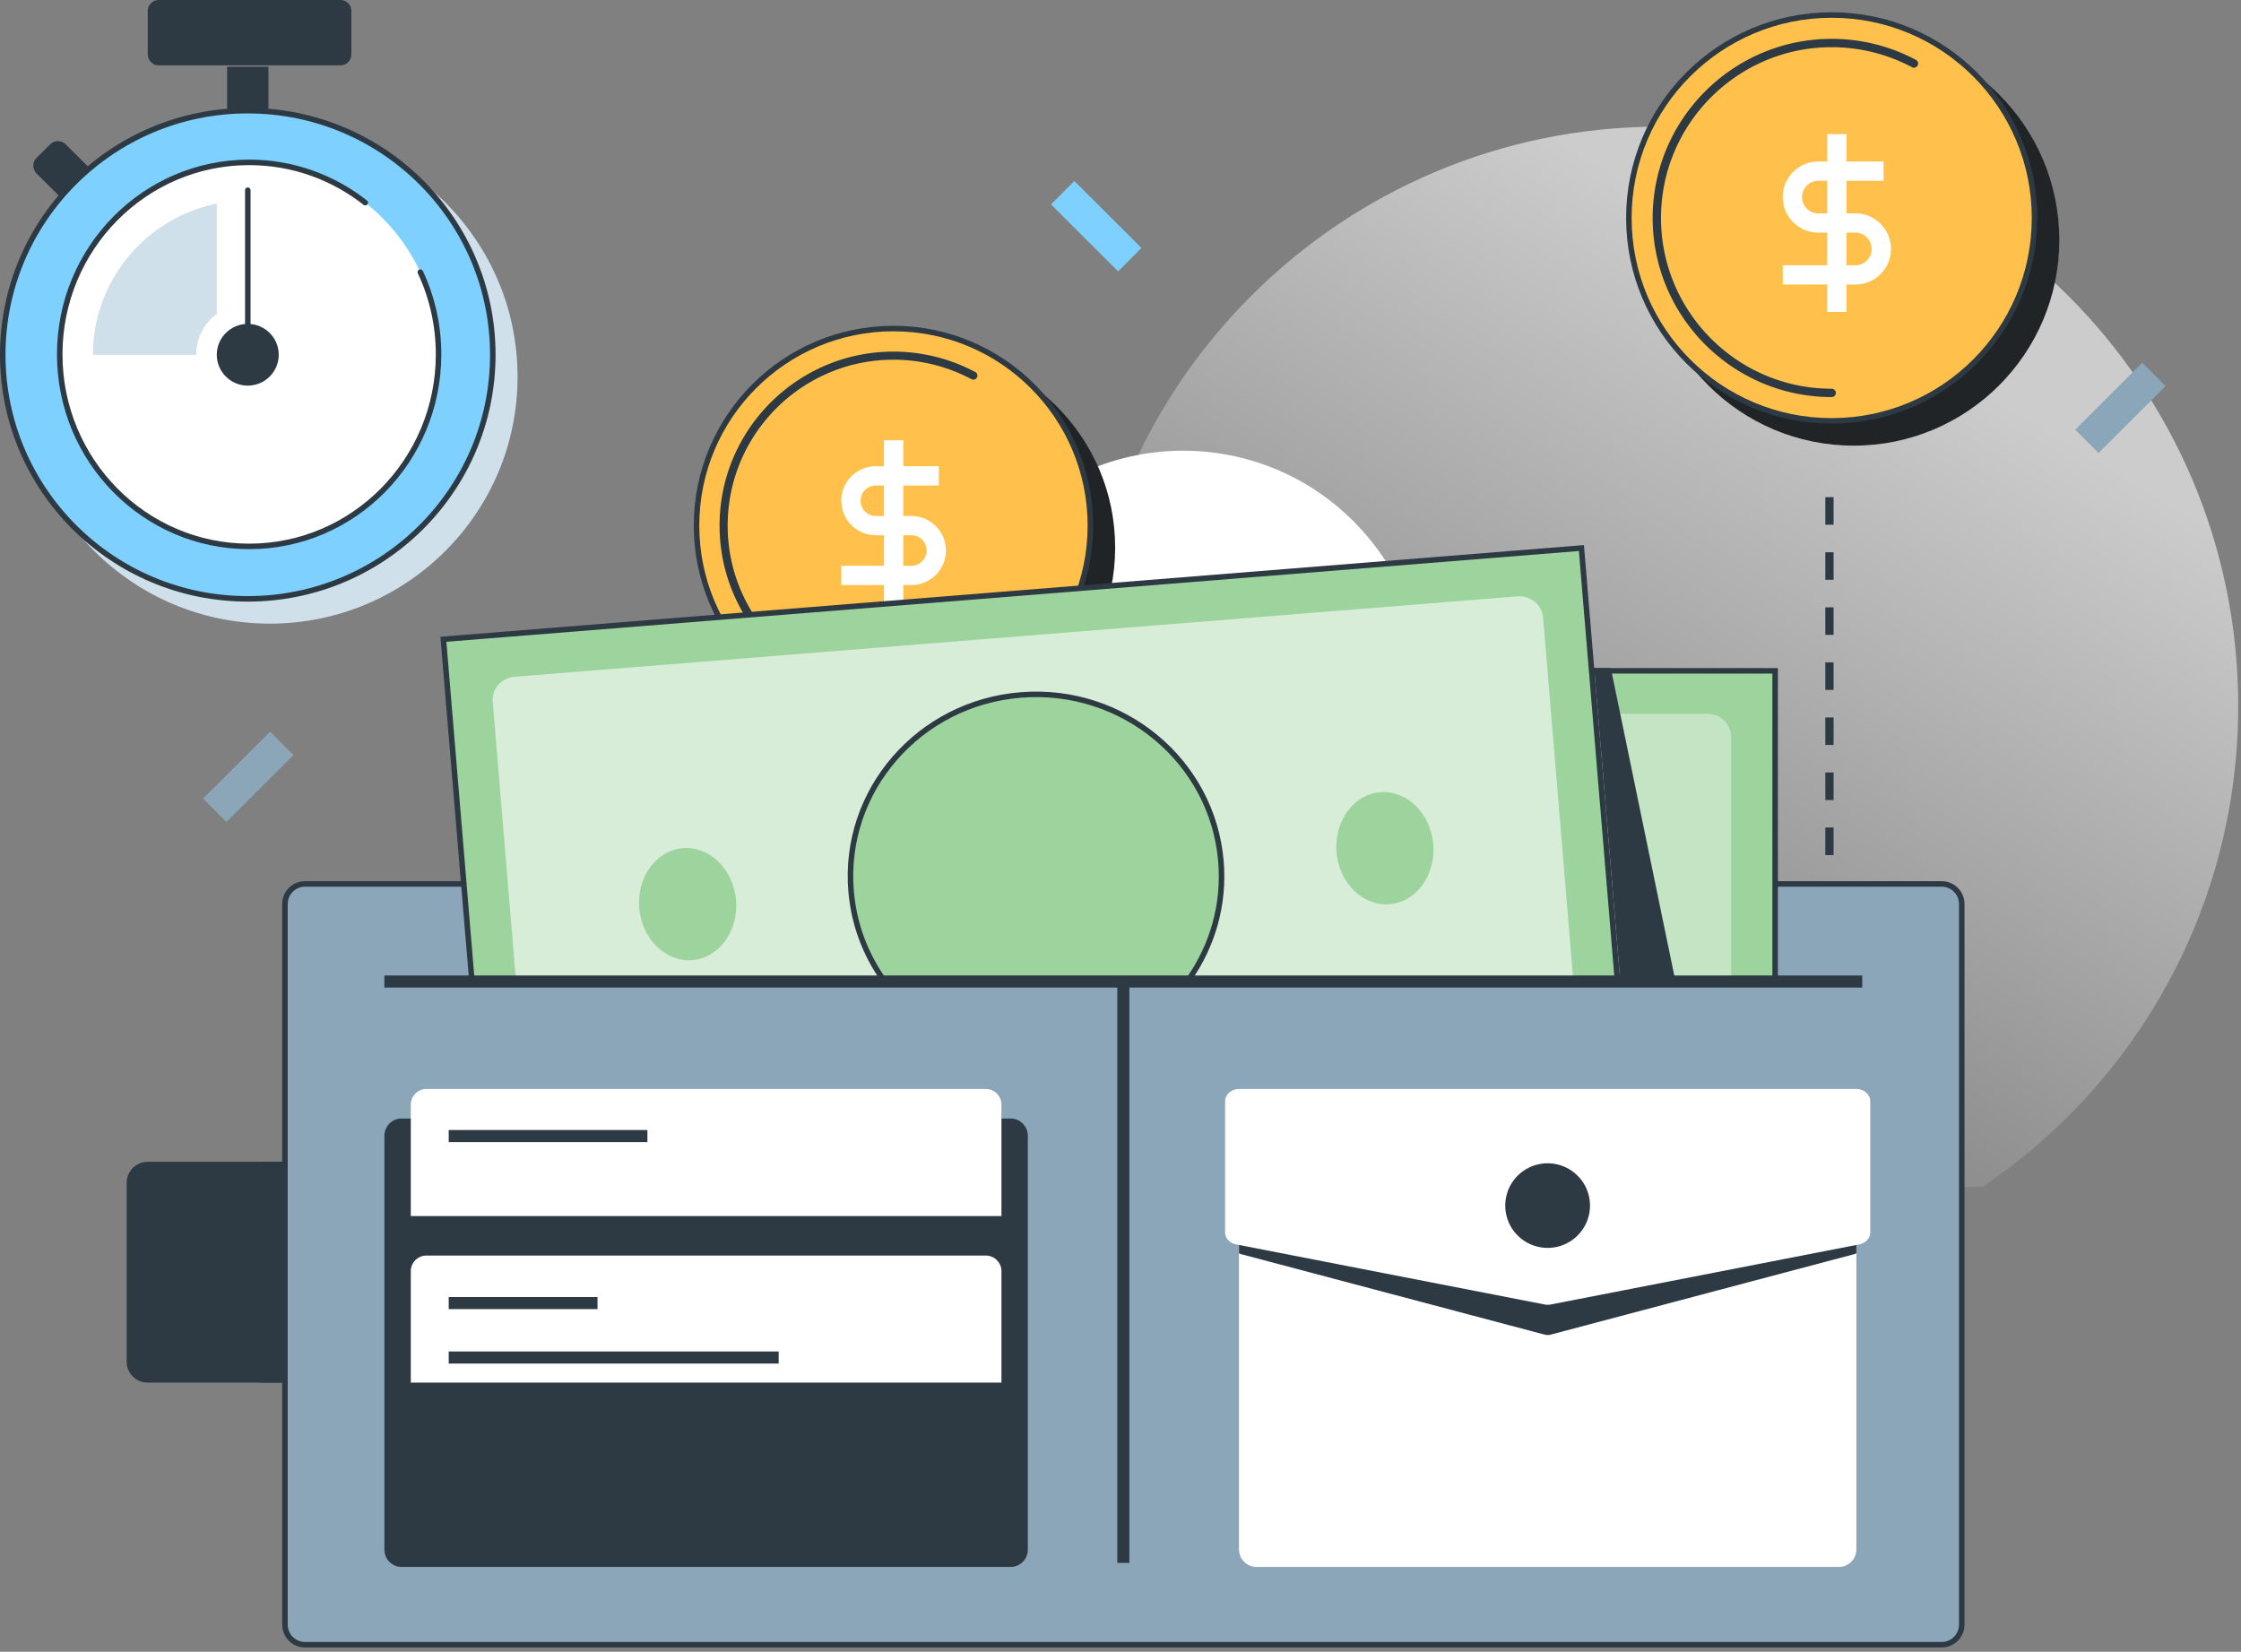 <svg xmlns="http://www.w3.org/2000/svg" fill="none" viewBox="0 0 407 300"><rect x="0" y="0" width="407" height="300" fill="#808080" stroke="none"/><style><![CDATA[.B{fill:#2d3943}.C{fill:#fff}.D{stroke:#2d3943}.E{stroke-linejoin:round}.F{fill:#9dd39c}.G{stroke-linecap:square}.H{stroke-linecap:round}]]></style><path d="M406.492 128.233c0 36.374-18.423 68.437-46.432 87.337H242.811c-28.011-18.9-46.432-50.963-46.432-87.337C196.376 70.115 243.413 23 301.436 23s105.059 47.115 105.059 105.233h-.003z" fill="url(#A)" fill-opacity=".6"/><path d="M245.835 156.689c17.091-17.119 17.091-44.874 0-61.993s-44.799-17.119-61.89 0-17.09 44.874 0 61.993 44.8 17.119 61.89 0z" class="C"/><path d="M336.664 80.938c20.62 0 37.336-16.724 37.336-37.355S357.284 6.228 336.664 6.228s-37.336 16.724-37.336 37.355 16.716 37.355 37.336 37.355z" fill="#212427"/><g class="D"><path d="M369.5 39.583c0 20.355-16.492 36.855-36.836 36.855s-36.836-16.5-36.836-36.855S312.32 2.728 332.664 2.728s36.836 16.5 36.836 36.855z" fill="#ffc14b"/><path d="M332.258 90.302v86.137" stroke-width="1.5" stroke-dasharray="5 5" class="E"/></g><g clip-path="url(#B)" stroke="#fff" stroke-width="3.5" class="E G"><path d="M333.605 25.699v29.61"/><path d="M340.332 31.082h-10.094a4.71 4.71 0 0 0-3.331 1.38c-.883.883-1.38 2.082-1.38 3.331s.497 2.447 1.38 3.331a4.71 4.71 0 0 0 3.331 1.38h6.729a4.71 4.71 0 0 1 4.711 4.711 4.71 4.71 0 0 1-4.711 4.711h-11.44"/></g><path d="M332.662 72.115c-17.927 0-32.514-14.594-32.514-32.53s14.587-32.53 32.514-32.53a32.55 32.55 0 0 1 15.297 3.818.76.76 0 0 1 .312 1.025c-.197.369-.656.509-1.024.312-4.456-2.381-9.499-3.64-14.583-3.64-17.093 0-31 13.914-31 31.015s13.907 31.015 31 31.015c.418 0 .757.339.757.757s-.339.757-.757.757h-.002z" class="B"/><path d="M166.265 135.738c20.028 0 36.264-16.244 36.264-36.283s-16.236-36.283-36.264-36.283S130 79.417 130 99.455s16.236 36.283 36.265 36.283z" fill="#212427"/><path d="M198.029 95.455c0 19.763-16.012 35.783-35.764 35.783S126.5 115.218 126.5 95.455s16.013-35.783 35.765-35.783 35.764 16.02 35.764 35.783z" fill="#ffc14b" class="D"/><g clip-path="url(#C)" stroke="#fff" stroke-width="3.5" class="E G"><path d="M162.293 81.257v28.415"/><path d="M168.75 86.423h-9.686a4.52 4.52 0 0 0-4.521 4.521 4.52 4.52 0 0 0 4.521 4.521h6.457a4.52 4.52 0 0 1 4.521 4.521c0 1.199-.476 2.349-1.324 3.196a4.52 4.52 0 0 1-3.197 1.324h-10.978"/></g><path d="M162.264 127.054c-17.413 0-31.58-14.175-31.58-31.597s14.167-31.597 31.58-31.597c5.18 0 10.318 1.282 14.859 3.709.358.192.494.637.302.995s-.637.494-.995.302a30.15 30.15 0 0 0-14.164-3.535c-16.602 0-30.11 13.514-30.11 30.126s13.508 30.126 30.11 30.126c.406 0 .736.329.736.735s-.33.736-.736.736h-.002z" class="B"/><g stroke-width="6"><path d="M33 40l12.178 12.161" stroke="#ffc14b"/><path d="M51.18 135l-12.178 12.161M391.18 68l-12.178 12.161" stroke="#8ba6b9"/><path d="M193 35l12.178 12.161" stroke="#7ed0ff"/></g><path d="M68.675 211.015H26.82a3.82 3.82 0 0 0-3.82 3.814v32.472a3.82 3.82 0 0 0 3.82 3.815h41.855a3.82 3.82 0 0 0 3.82-3.815v-32.472a3.82 3.82 0 0 0-3.82-3.814z" class="B"/><path d="M55.403 160.541h297.23c2.017 0 3.65 1.631 3.65 3.643v130.891c0 2.011-1.633 3.643-3.65 3.643H55.403c-2.016 0-3.649-1.632-3.649-3.643V164.184c0-2.012 1.633-3.643 3.649-3.643z" fill="#8ba6b9" class="D"/><path d="M183.539 203.148H72.947a3.13 3.13 0 0 0-3.131 3.126v75.19a3.13 3.13 0 0 0 3.131 3.126h110.592a3.13 3.13 0 0 0 3.131-3.126v-75.19a3.13 3.13 0 0 0-3.131-3.126zm21.574-24.874h-2.195v105.59h2.195v-105.59z" class="B"/><path d="M77.444 197.785H179.04a2.84 2.84 0 0 1 2.839 2.835v20.244H74.606V200.62a2.84 2.84 0 0 1 2.839-2.835zm0 30.251H179.04a2.84 2.84 0 0 1 2.839 2.835v20.245H74.606v-20.245a2.84 2.84 0 0 1 2.839-2.835z" class="C"/><path d="M117.58 205.234H81.492v2.191h36.088v-2.191zm-9.064 30.333H81.492v2.192h27.024v-2.192zm32.905 9.895H81.492v2.191h59.929v-2.191z" class="B"/><path d="M337.146 221.306v60.113c0 1.75-1.423 3.171-3.175 3.171H228.195c-1.752 0-3.175-1.421-3.175-3.171v-60.113a3.17 3.17 0 0 1 3.175-3.171h105.776c1.752 0 3.175 1.421 3.175 3.171z" class="C"/><path d="M337.146 221.306v6.312c-.224.127-.471.209-.726.254l-54.895 14.553c-.292.053-.592.053-.884 0l-54.895-14.553a2.41 2.41 0 0 1-.726-.254v-6.312a3.17 3.17 0 0 1 3.175-3.171h105.776c1.752 0 3.175 1.421 3.175 3.171z" class="B"/><path d="M337.102 197.785H225.058c-1.416 0-2.562 1.003-2.562 2.244v23.797c0 1.084.891 2.019 2.112 2.206l56.026 10.912a3.08 3.08 0 0 0 .899 0l56.026-10.912c1.221-.187 2.112-1.122 2.112-2.206v-23.797c0-1.241-1.146-2.244-2.561-2.244h-.008z" class="C"/><path d="M286.513 224.393c3.004-3 3.004-7.863 0-10.862a7.7 7.7 0 0 0-10.878 0c-3.004 2.999-3.004 7.862 0 10.862s7.874 2.999 10.878 0z" class="B"/><path d="M115.031 177.774v-55.935h207.36v55.935h-207.36z" class="D F"/><path d="M314.41 133.91v44.364H123.008V133.91c0-2.355 1.91-4.262 4.269-4.262h182.871c2.359 0 4.269 1.907 4.269 4.262h-.007z" fill="#c4e5c4"/><path d="M252.911 173.33a32.57 32.57 0 0 1-.374 4.944h-67.651a32.57 32.57 0 0 1-.374-4.944c0-18.524 15.317-33.534 34.2-33.534s34.199 15.01 34.199 33.534zm-88.845 0c0 1.795-.397 3.485-1.101 4.944h-15.423c-.704-1.459-1.101-3.149-1.101-4.944 0-5.631 3.948-10.193 8.816-10.193s8.816 4.562 8.816 10.193h-.007zm127.042 0c0 1.795-.404 3.485-1.108 4.944h-15.415c-.704-1.459-1.108-3.149-1.108-4.944 0-5.631 3.947-10.193 8.815-10.193s8.816 4.562 8.816 10.193z" fill="#8ba6b9"/><path d="M287.21 99.538l6.519 78.236H85.676l-5.148-61.668L287.21 99.538z" class="D F"/><path d="M285.762 178.274H93.723l-4.239-50.81c-.195-2.326 1.573-4.36 3.94-4.547l182.182-14.606c2.374-.187 4.449 1.54 4.644 3.866l5.505 66.104.008-.007z" fill-opacity=".6" class="C"/><g class="F"><path d="M154.571 161.832v-.001c-1.519-18.172 12.28-34.122 30.836-35.611s34.823 12.061 36.335 30.228h0c.657 7.855-1.548 15.292-5.76 21.326h-55.657c-3.199-4.576-5.267-10.016-5.754-15.942z" class="D"/><path d="M125.82 174.367c4.849-.445 8.361-5.354 7.844-10.964s-4.865-9.797-9.713-9.352-8.361 5.353-7.844 10.963 4.865 9.797 9.713 9.353zm134.484-21.012c.464 5.616-3.086 10.477-7.94 10.866s-9.167-3.844-9.632-9.46 3.086-10.478 7.94-10.867 9.168 3.844 9.632 9.461z"/></g><g class="B"><path d="M294.276 178.274h10.022l-11.752-56.935h-3.019l4.749 56.935z"/><path d="M338.213 177.174H69.805v2.192h268.408v-2.192zM51.245 211.015h-3.917v40.101h3.917v-40.101zM9.109 26.22l-2.47 2.46a1.99 1.99 0 0 0 0 2.823l5.121 5.102a2.01 2.01 0 0 0 2.834 0l2.47-2.46a1.99 1.99 0 0 0 0-2.823l-5.121-5.102a2.01 2.01 0 0 0-2.834 0zM48.75 12.128h-7.5v11.208h7.5V12.128z"/></g><path d="M49 113.265c24.853 0 45-20.072 45-44.832S73.853 23.6 49 23.6 4 43.672 4 68.433s20.147 44.832 45 44.832z" fill="#d0e0eb"/><path d="M89.5 64.433c0 24.483-19.922 44.332-44.5 44.332S.5 88.915.5 64.433 20.422 20.1 45 20.1s44.5 19.85 44.5 44.333z" fill="#7ed0ff" class="D"/><path d="M45.248 99.24c18.999 0 34.401-15.614 34.401-34.875S64.247 29.49 45.248 29.49 10.848 45.104 10.848 64.365 26.249 99.24 45.248 99.24z" class="C"/><path d="M66.333 36.806c-5.824-4.586-13.139-7.316-21.084-7.316-18.999 0-34.401 15.614-34.401 34.875S26.249 99.24 45.248 99.24s34.401-15.614 34.401-34.875c0-5.349-1.188-10.416-3.31-14.946" class="D H"/><path d="M45.004 36.413c-15.534 0-28.125 12.544-28.125 28.02h28.125v-28.02z" fill="#d0e0eb"/><path d="M45 73.774c-5.169 0-9.375-4.191-9.375-9.34 0-2.97 1.434-5.716 3.75-7.447V34.545h11.25v22.441c2.316 1.731 3.75 4.474 3.75 7.447 0 5.15-4.206 9.34-9.375 9.34z" class="C"/><path d="M44.996 70.036c3.107 0 5.625-2.509 5.625-5.604s-2.518-5.604-5.625-5.604-5.625 2.509-5.625 5.604 2.518 5.604 5.625 5.604z" class="B"/><path d="M45.004 64.433V34.545" stroke-miterlimit="10" class="D H"/><path d="M61.814 0H28.836a2 2 0 0 0-2 2v7.868a2 2 0 0 0 2 2h32.978a2 2 0 0 0 2-2V2a2 2 0 0 0-2-2z" class="B"/><defs><linearGradient id="A" x1="380.5" y1="82" x2="301.437" y2="215.57" gradientUnits="userSpaceOnUse"><stop stop-color="#fff"/><stop offset="1" stop-color="#fff" stop-opacity="0"/></linearGradient><clipPath id="B"><path transform="translate(317.453 24.353)" d="M0 0h32.301v32.301H0z" class="C"/></clipPath><clipPath id="C"><path transform="translate(146.793 79.965)" d="M0 0h30.998v30.998H0z" class="C"/></clipPath></defs></svg>